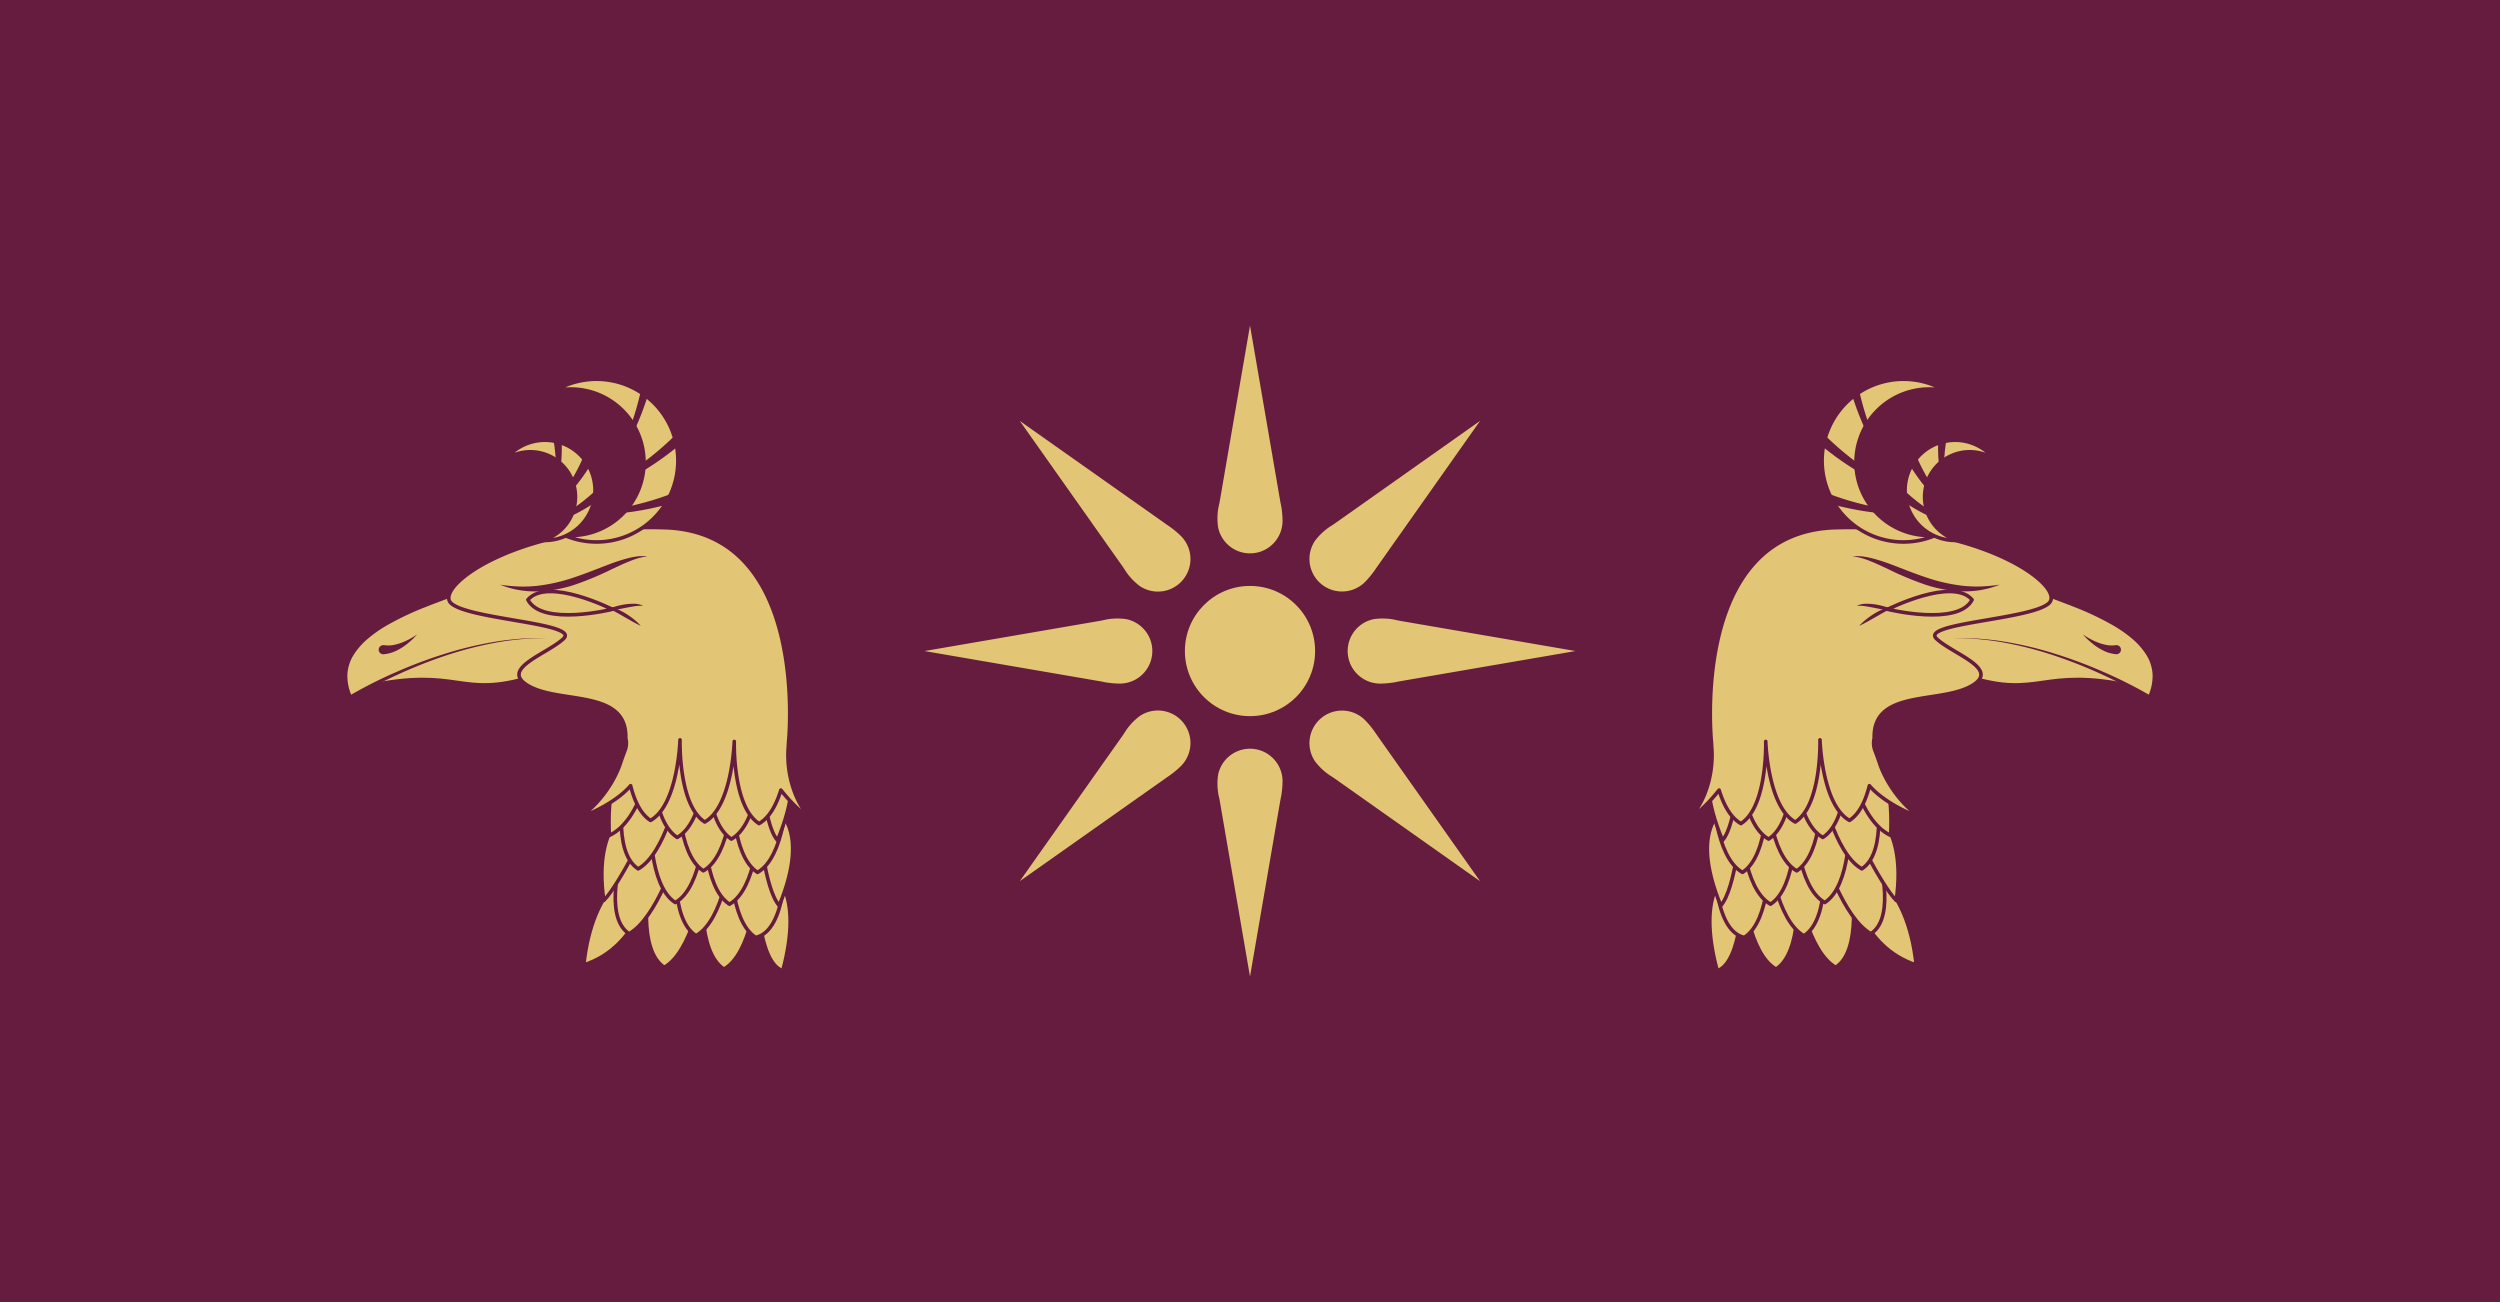 <svg id="Layer_1" data-name="Layer 1" xmlns="http://www.w3.org/2000/svg" viewBox="0 0 1382.4 720"><defs><style>.cls-1{fill:#661c3f;}.cls-2,.cls-3,.cls-4{fill:#e2c675;}.cls-3,.cls-4{stroke:#661c3f;stroke-linejoin:round;}.cls-3{stroke-width:2px;}</style></defs><rect class="cls-1" width="1382.4" height="720"/><circle class="cls-2" cx="691.2" cy="360" r="36"/><path class="cls-2" d="M592.77,277.45,576,180l-16.73,97.21c-.17,1-.39,1.91-.61,2.86a33.81,33.81,0,0,0-.3,11.5A18,18,0,0,0,594,288a52.78,52.78,0,0,0-.74-8.18C593.09,279,592.91,278.25,592.77,277.45Z" transform="translate(115.2 0)"/><path class="cls-2" d="M592.77,442.55,576,540l-16.73-97.21c-.17-1-.39-1.91-.61-2.86a33.81,33.81,0,0,1-.3-11.5A18,18,0,0,1,594,432a52.78,52.78,0,0,1-.74,8.18C593.09,441,592.91,441.75,592.77,442.55Z" transform="translate(115.2 0)"/><path class="cls-2" d="M658.55,376.77,756,360l-97.21-16.73c-1-.17-1.91-.39-2.86-.61a33.81,33.81,0,0,0-11.5-.3A18,18,0,0,0,648,378a52.78,52.78,0,0,0,8.18-.74C657,377.09,657.75,376.91,658.55,376.77Z" transform="translate(115.2 0)"/><path class="cls-2" d="M493.45,376.77,396,360l97.21-16.73c1-.17,1.91-.39,2.86-.61a33.81,33.81,0,0,1,11.5-.3A18,18,0,0,1,504,378a52.78,52.78,0,0,1-8.18-.74C495,377.09,494.25,376.91,493.45,376.77Z" transform="translate(115.2 0)"/><path class="cls-2" d="M529.49,289.77l-80.77-57,56.91,80.57c.56.8,1.08,1.63,1.6,2.45a33.52,33.52,0,0,0,7.91,8.34,18,18,0,0,0,22.68-27.72,52.23,52.23,0,0,0-6.31-5.25C530.83,290.67,530.15,290.24,529.49,289.77Z" transform="translate(115.2 0)"/><path class="cls-2" d="M646.23,406.51l57,80.77-80.57-56.91c-.8-.56-1.63-1.08-2.45-1.6a33.52,33.52,0,0,1-8.34-7.91,18,18,0,0,1,27.72-22.68,52.23,52.23,0,0,1,5.25,6.31C645.33,405.17,645.76,405.85,646.23,406.51Z" transform="translate(115.2 0)"/><path class="cls-2" d="M646.23,313.49l57-80.77-80.57,56.91c-.8.56-1.63,1.08-2.45,1.6a33.52,33.52,0,0,0-8.34,7.91,18,18,0,0,0,27.72,22.68,52.23,52.23,0,0,0,5.25-6.31C645.33,314.83,645.76,314.15,646.23,313.49Z" transform="translate(115.2 0)"/><path class="cls-2" d="M529.49,430.23l-80.77,57,56.91-80.57c.56-.8,1.08-1.63,1.6-2.45a33.52,33.52,0,0,1,7.91-8.34,18,18,0,0,1,22.68,27.72,52.23,52.23,0,0,1-6.31,5.25C530.83,429.33,530.15,429.76,529.49,430.23Z" transform="translate(115.2 0)"/><path class="cls-3" d="M288.43,490.94l15,.45s-3.06,35.92-18.32,44.48c-14.72-9.44-11.66-45.37-11.66-45.37Z" transform="translate(115.2 0)"/><path class="cls-3" d="M258.44,490.06l15,.44s-6.06,35.84-21.32,44.39c-14.73-9.44-8.67-45.27-8.67-45.27Z" transform="translate(115.2 0)"/><path class="cls-3" d="M243.45,489.62l-7.67-9.23s-23.36,8.31-28.17,53.19c30.76-10,35.84-44,35.84-44Z" transform="translate(115.2 0)"/><path class="cls-3" d="M303.42,491.39l8.21-8.77s17.95,9.54,6,54.21c-14-4.86-14.2-45.44-14.2-45.44Z" transform="translate(115.2 0)"/><path class="cls-3" d="M274,472.51l15,.44s-4.06,35.9-19.32,44.45C254.91,508,259,472.07,259,472.07Z" transform="translate(115.2 0)"/><path class="cls-3" d="M244,471.63l15,.44s-11.06,35.69-26.32,44.24c-14.73-9.44-3.67-45.13-3.67-45.13Z" transform="translate(115.2 0)"/><path class="cls-3" d="M304,473.39l15,.45s1.27,40.55-16.32,44.54C287.9,508.94,289,473,289,473Z" transform="translate(115.2 0)"/><path class="cls-3" d="M289.49,455l15,.44s-1.07,36-16.32,44.54c-14.73-9.44-13.67-45.42-13.67-45.42Z" transform="translate(115.2 0)"/><path class="cls-3" d="M259.51,454.08l15,.44s-1.06,36-16.32,44.54c-14.73-9.44-13.67-45.43-13.67-45.43Z" transform="translate(115.2 0)"/><path class="cls-3" d="M244.51,453.63l-7.67-9.23s-24.66,8.28-18.17,53.49c8.76-8.75,25.84-44.26,25.84-44.26Z" transform="translate(115.2 0)"/><path class="cls-3" d="M304.49,455.4l8.2-8.76s21.31,9.63,3,54.11c-8.23-9.24-11.19-45.35-11.19-45.35Z" transform="translate(115.2 0)"/><path class="cls-3" d="M275,436.53l15,.44S289,473,273.7,481.51C259,472.07,260,436.08,260,436.08Z" transform="translate(115.2 0)"/><path class="cls-3" d="M245,435.64l15,.44s-7.06,35.81-22.32,44.36C223,471,230.05,435.2,230.05,435.2Z" transform="translate(115.2 0)"/><path class="cls-3" d="M305,437.41l15,.44s-1.06,36-16.32,44.54C289,473,290,437,290,437Z" transform="translate(115.2 0)"/><path class="cls-4" d="M179,334.65c18,.53,53.45,19.58,7.94,36.25s-45-1.33-90.23,6.34S88.24,359,88.24,359" transform="translate(115.2 0)"/><path class="cls-2" d="M143.27,324.59c-18.25,8.47-81.76,24.6-64.83,61.12,0,0,55-34.4,109-32.8" transform="translate(115.2 0)"/><path class="cls-1" d="M144.12,326.41c-4,1.76-7.9,3.15-11.83,4.62s-7.83,2.92-11.7,4.46a160,160,0,0,0-22.43,10.66,71.69,71.69,0,0,0-10,7.08,38.29,38.29,0,0,0-7.93,9.09,22.48,22.48,0,0,0-3.35,11.27,27.22,27.22,0,0,0,2.61,11.65l-1.6-.48a247.75,247.75,0,0,1,25.81-13.06,257.77,257.77,0,0,1,27-10.16,201.52,201.52,0,0,1,28.05-6.71c4.74-.8,9.53-1.3,14.32-1.67a141.17,141.17,0,0,1,14.4-.25,140.84,140.84,0,0,0-14.38.53c-4.78.46-9.54,1.05-14.25,1.94A201.63,201.63,0,0,0,131,362.6a257.63,257.63,0,0,0-26.68,10.62A247.71,247.71,0,0,0,79,386.65a1.13,1.13,0,0,1-1.54-.36l-.06-.12a29.46,29.46,0,0,1-3-12.61A25.1,25.1,0,0,1,77.89,361a40.61,40.61,0,0,1,8.33-9.91,73.56,73.56,0,0,1,10.33-7.57,163.24,163.24,0,0,1,22.7-11.3c3.88-1.62,7.8-3.16,11.7-4.69s7.82-3,11.48-4.72Z" transform="translate(115.2 0)"/><path class="cls-3" d="M290.55,419l15,.44s-1.06,36-16.32,44.54c-14.73-9.44-13.67-45.43-13.67-45.43Z" transform="translate(115.2 0)"/><path class="cls-3" d="M260.57,418.09l15,.44s-1.06,36-16.32,44.54c-14.73-9.44-13.67-45.42-13.67-45.42Z" transform="translate(115.2 0)"/><path class="cls-3" d="M245.57,417.65l-7.67-9.23s-18.39,8.46-16.17,53.54c18.32-8.46,23.84-44.31,23.84-44.31Z" transform="translate(115.2 0)"/><path class="cls-3" d="M305.55,419.42l8.2-8.76s19.31,9.57,1,54c-8.23-9.25-9.2-45.29-9.2-45.29Z" transform="translate(115.2 0)"/><path class="cls-3" d="M134,333.32c-8.73-9.26,37.31-43.92,118.28-41.53s68.52,119.07,68.52,119.07,0,.87-.13,2.37a58.46,58.46,0,0,0,3.84,25.63c2.66,6.66,6.73,13.1,13,17.52a92.52,92.52,0,0,1-20.91-19.49c-2.42,7.83-6.19,15.21-12.07,18.51C289.76,446,290.82,410,290.82,410s-1.06,36-16.32,44.54c-14.73-9.44-13.67-45.42-13.67-45.42s-1.06,36-16.32,44.53c-5.68-3.64-9-11.23-11-19.19-9.69,11.3-29,18-29,18,11.26-7,20.17-20.47,23.47-30.73.76-2.36,1.66-4.66,2.52-7a11.18,11.18,0,0,0,.33-6.53h0c.79-27-35.46-19-53.18-28.58s9.52-17.73,18.78-26.46S142.74,342.58,134,333.32Z" transform="translate(115.2 0)"/><path class="cls-2" d="M97.23,359.25c9,.26,18.26-8.47,18.26-8.47" transform="translate(115.2 0)"/><path class="cls-1" d="M97.31,356.75a15.63,15.63,0,0,0,4.48,0,27.5,27.5,0,0,0,4.71-1.23,37.62,37.62,0,0,0,4.6-2.06,40.56,40.56,0,0,0,4.39-2.68,41.32,41.32,0,0,1-3.67,3.7,40.64,40.64,0,0,1-4.18,3.26,29.68,29.68,0,0,1-4.82,2.61,20.16,20.16,0,0,1-5.66,1.4h0a2.52,2.52,0,1,1-.46-5A2.56,2.56,0,0,1,97.31,356.75Z" transform="translate(115.2 0)"/><path class="cls-3" d="M215.71,293.11a40.5,40.5,0,0,0-24.22-77,45,45,0,1,1,40.11,80.27,44.86,44.86,0,0,1-34.94-.46A40.28,40.28,0,0,0,215.71,293.11Z" transform="translate(115.2 0)"/><path class="cls-1" d="M189.58,280.94a100.58,100.58,0,0,0,23.21,1.55c1.94-.05,3.87-.25,5.79-.39s3.85-.41,5.76-.71c3.82-.53,7.62-1.26,11.37-2.14a157.48,157.48,0,0,0,22-6.87c3.58-1.4,7.11-2.93,10.57-4.56,1.73-.82,3.45-1.67,5.14-2.55s3.4-1.81,4.91-2.72l3.42,6.1c-1.9,1-3.67,1.75-5.53,2.55s-3.67,1.54-5.53,2.25q-5.57,2.13-11.25,3.88a162.51,162.51,0,0,1-23.1,5.36c-3.9.61-7.82,1.06-11.76,1.31-2,.16-3.93.2-5.9.28s-3.94.05-5.9,0A101.32,101.32,0,0,1,189.58,280.94Z" transform="translate(115.2 0)"/><path class="cls-1" d="M194.08,277.14a100.29,100.29,0,0,0,22.17-7.05c1.78-.76,3.5-1.65,5.25-2.49s3.43-1.78,5.09-2.76c3.37-1.89,6.63-4,9.81-6.15a158.46,158.46,0,0,0,18-14.46q4.23-3.91,8.17-8.11c1.31-1.4,2.6-2.81,3.85-4.25s2.5-2.93,3.58-4.33L275.4,232c-1.43,1.59-2.79,3-4.22,4.39s-2.86,2.78-4.33,4.12q-4.39,4-9,7.73a163.53,163.53,0,0,1-19.54,13.44c-3.41,2-6.9,3.85-10.47,5.52-1.76.87-3.59,1.63-5.39,2.42s-3.64,1.49-5.51,2.12A100.73,100.73,0,0,1,194.08,277.14Z" transform="translate(115.2 0)"/><path class="cls-1" d="M213.85,269.36A100.71,100.71,0,0,0,227,250.14c.94-1.7,1.74-3.46,2.59-5.2s1.61-3.51,2.31-5.31c1.48-3.57,2.78-7.21,3.92-10.89A158.29,158.29,0,0,0,241,206.26q.9-5.7,1.42-11.42c.17-1.91.31-3.82.4-5.72s.17-3.85.15-5.62l7,.14c-.14,2.14-.36,4.06-.61,6.06s-.54,4-.87,5.91q-1,5.88-2.34,11.67a163.12,163.12,0,0,1-7.09,22.63c-1.45,3.67-3,7.28-4.83,10.8-.85,1.78-1.82,3.5-2.75,5.23s-2,3.42-3,5.07A101.46,101.46,0,0,1,213.85,269.36Z" transform="translate(115.2 0)"/><path class="cls-3" d="M195,293.07a24.93,24.93,0,0,0-30.57-39.17,27.7,27.7,0,1,1,20.2,44.89A24.78,24.78,0,0,0,195,293.07Z" transform="translate(115.2 0)"/><path class="cls-1" d="M177.27,291.69l3.5-.85c.58-.15,1.16-.27,1.74-.44l1.7-.57c1.12-.4,2.26-.74,3.37-1.18l3.28-1.41a77.41,77.41,0,0,0,12.28-7.06,100.78,100.78,0,0,0,10.92-8.91c1.7-1.62,3.36-3.27,4.94-5,.79-.85,1.57-1.72,2.32-2.6s1.5-1.79,2.12-2.61l5.35,4.51c-1,1-1.83,1.82-2.76,2.67s-1.85,1.66-2.8,2.46c-1.89,1.61-3.83,3.13-5.81,4.59A103.09,103.09,0,0,1,205,283.16a79.74,79.74,0,0,1-13.48,5.72l-3.5,1c-1.17.31-2.37.51-3.55.77l-1.78.37c-.59.1-1.2.15-1.8.23Z" transform="translate(115.2 0)"/><path class="cls-1" d="M179,288.53l3-2.08c.48-.34,1-.67,1.46-1l1.37-1.16c.9-.78,1.84-1.51,2.71-2.32l2.53-2.51a76.93,76.93,0,0,0,8.84-11.07,99,99,0,0,0,6.91-12.29c1-2.13,1.93-4.27,2.77-6.45.43-1.08.83-2.17,1.21-3.26s.74-2.23,1-3.22l6.63,2.25c-.53,1.27-1,2.36-1.6,3.49s-1.11,2.23-1.7,3.32c-1.17,2.18-2.42,4.31-3.73,6.4a102.88,102.88,0,0,1-8.72,11.87,79,79,0,0,1-10.45,10.25l-2.88,2.23c-1,.72-2,1.35-3,2l-1.51,1c-.52.31-1.07.58-1.6.87Z" transform="translate(115.2 0)"/><path class="cls-1" d="M188.76,279.78l1-3.45c.17-.57.36-1.14.5-1.72l.37-1.76c.23-1.17.51-2.32.69-3.5l.45-3.54a76.25,76.25,0,0,0,.13-14.17,98.86,98.86,0,0,0-2.14-13.93c-.54-2.28-1.12-4.55-1.8-6.78-.33-1.12-.69-2.22-1.07-3.32s-.78-2.21-1.18-3.16l6.61-2.32c.36,1.33.63,2.5.9,3.74s.49,2.44.7,3.66c.43,2.44.75,4.88,1,7.33a103.65,103.65,0,0,1,.46,14.73,79.43,79.43,0,0,1-1.9,14.51l-.9,3.54c-.32,1.16-.76,2.3-1.13,3.45l-.58,1.72c-.22.56-.48,1.11-.72,1.67Z" transform="translate(115.2 0)"/><path class="cls-3" d="M176.7,331.65c10.9-12.79,46.69,5.28,46.69,5.28S184.47,346.55,176.7,331.65Z" transform="translate(115.2 0)"/><path class="cls-1" d="M242.82,307.68a31.32,31.32,0,0,0-5.15,1,50.45,50.45,0,0,0-4.92,1.75c-3.23,1.28-6.38,2.81-9.57,4.29A175.91,175.91,0,0,1,203.55,323a71.88,71.88,0,0,1-21.18,4,51.5,51.5,0,0,1-21.05-3.69,93.71,93.71,0,0,0,10.48,1l2.6.06,2.6-.08c1.73-.1,3.45-.17,5.16-.39a96.66,96.66,0,0,0,20.13-4.64c6.58-2.18,13.05-4.85,19.69-7.34a96.48,96.48,0,0,1,10.17-3.28,43.32,43.32,0,0,1,5.3-1A23,23,0,0,1,242.82,307.68Z" transform="translate(115.2 0)"/><path class="cls-1" d="M217.45,338.51a31.73,31.73,0,0,1,5.43-2.43,43.32,43.32,0,0,1,5.73-1.57,30.28,30.28,0,0,1,5.95-.65,12.48,12.48,0,0,1,5.9,1.1,27,27,0,0,0-5.78.45c-1.9.31-3.78.67-5.68,1.06l-5.71,1.11C221.37,338,219.44,338.29,217.45,338.51Z" transform="translate(115.2 0)"/><path class="cls-1" d="M239.13,346.07c-1.82-.84-3.54-1.77-5.24-2.73l-5.06-2.88c-1.67-1-3.35-1.92-5.05-2.81a25.75,25.75,0,0,0-5.33-2.27,12.48,12.48,0,0,1,6,.83,32.23,32.23,0,0,1,5.43,2.51,44.6,44.6,0,0,1,4.92,3.32A32.11,32.11,0,0,1,239.13,346.07Z" transform="translate(115.2 0)"/><path class="cls-3" d="M863.57,490.94l-15,.45s3.06,35.92,18.32,44.48c14.72-9.44,11.66-45.37,11.66-45.37Z" transform="translate(115.2 0)"/><path class="cls-3" d="M893.56,490.06l-15,.44s6.06,35.84,21.32,44.39c14.73-9.44,8.67-45.27,8.67-45.27Z" transform="translate(115.2 0)"/><path class="cls-3" d="M908.55,489.62l7.67-9.23s23.36,8.31,28.17,53.19c-30.76-10-35.84-44-35.84-44Z" transform="translate(115.2 0)"/><path class="cls-3" d="M848.58,491.39l-8.21-8.77s-18,9.54-6,54.21c14-4.86,14.2-45.44,14.2-45.44Z" transform="translate(115.2 0)"/><path class="cls-3" d="M878,472.51,863,473s4.06,35.9,19.32,44.45C897.09,508,893,472.07,893,472.07Z" transform="translate(115.2 0)"/><path class="cls-3" d="M908,471.63l-15,.44s11.06,35.69,26.32,44.24c14.73-9.44,3.67-45.13,3.67-45.13Z" transform="translate(115.2 0)"/><path class="cls-3" d="M848,473.39l-15,.45s-1.27,40.55,16.32,44.54C864.1,508.94,863,473,863,473Z" transform="translate(115.2 0)"/><path class="cls-3" d="M862.51,455l-15,.44s1.07,36,16.32,44.54c14.73-9.44,13.67-45.42,13.67-45.42Z" transform="translate(115.2 0)"/><path class="cls-3" d="M892.49,454.08l-15,.44s1.06,36,16.32,44.54c14.73-9.44,13.67-45.43,13.67-45.43Z" transform="translate(115.2 0)"/><path class="cls-3" d="M907.49,453.63l7.67-9.23s24.66,8.28,18.17,53.49c-8.76-8.75-25.84-44.26-25.84-44.26Z" transform="translate(115.2 0)"/><path class="cls-3" d="M847.51,455.4l-8.2-8.76s-21.31,9.63-3,54.11c8.23-9.24,11.19-45.35,11.19-45.35Z" transform="translate(115.2 0)"/><path class="cls-3" d="M877,436.53,862,437s1.06,36,16.32,44.54C893,472.07,892,436.08,892,436.08Z" transform="translate(115.2 0)"/><path class="cls-3" d="M907,435.64l-15,.44s7.06,35.81,22.32,44.36C929,471,922,435.2,922,435.2Z" transform="translate(115.2 0)"/><path class="cls-3" d="M847,437.41l-15,.44s1.06,36,16.32,44.54C863,473,862,437,862,437Z" transform="translate(115.2 0)"/><path class="cls-4" d="M973,334.65c-18,.53-53.45,19.58-7.94,36.25s45-1.33,90.23,6.34,8.46-18.26,8.46-18.26" transform="translate(115.2 0)"/><path class="cls-2" d="M1008.73,324.59c18.25,8.47,81.76,24.6,64.83,61.12,0,0-55-34.4-109-32.8" transform="translate(115.2 0)"/><path class="cls-1" d="M1009.57,322.78c3.66,1.71,7.6,3.19,11.48,4.72s7.82,3.07,11.7,4.69a163.24,163.24,0,0,1,22.7,11.3,73.56,73.56,0,0,1,10.33,7.57,40.61,40.61,0,0,1,8.33,9.91,25.1,25.1,0,0,1,3.5,12.59,29.46,29.46,0,0,1-3,12.61,1.13,1.13,0,0,1-1.49.54l-.11-.06a247.71,247.71,0,0,0-25.32-13.43A257.63,257.63,0,0,0,1021,362.6a201.63,201.63,0,0,0-27.8-7.22c-4.71-.89-9.47-1.48-14.25-1.94a140.84,140.84,0,0,0-14.38-.53,141.17,141.17,0,0,1,14.4.25c4.79.37,9.58.87,14.32,1.67a201.52,201.52,0,0,1,28,6.71,257.77,257.77,0,0,1,27,10.16,247.75,247.75,0,0,1,25.81,13.06l-1.6.48a27.22,27.22,0,0,0,2.61-11.65,22.48,22.48,0,0,0-3.35-11.27,38.29,38.29,0,0,0-7.93-9.09,71.69,71.69,0,0,0-10-7.08,160,160,0,0,0-22.43-10.66c-3.87-1.54-7.78-3-11.7-4.46s-7.87-2.86-11.83-4.62Z" transform="translate(115.2 0)"/><path class="cls-3" d="M861.45,419l-15,.44s1.06,36,16.32,44.54c14.73-9.44,13.67-45.43,13.67-45.43Z" transform="translate(115.2 0)"/><path class="cls-3" d="M891.43,418.09l-15,.44s1.06,36,16.32,44.54c14.73-9.44,13.67-45.42,13.67-45.42Z" transform="translate(115.2 0)"/><path class="cls-3" d="M906.43,417.65l7.67-9.23s18.39,8.46,16.17,53.54c-18.32-8.46-23.84-44.31-23.84-44.31Z" transform="translate(115.2 0)"/><path class="cls-3" d="M846.45,419.42l-8.2-8.76s-19.31,9.57-1,54c8.23-9.25,9.2-45.29,9.2-45.29Z" transform="translate(115.2 0)"/><path class="cls-3" d="M1018,333.32c8.73-9.26-37.31-43.92-118.28-41.53s-68.52,119.07-68.52,119.07,0,.87.13,2.37a58.46,58.46,0,0,1-3.84,25.63c-2.66,6.66-6.73,13.1-13,17.52a92.52,92.52,0,0,0,20.91-19.49c2.42,7.83,6.19,15.21,12.07,18.51C862.24,446,861.18,410,861.18,410s1.06,36,16.32,44.54c14.73-9.44,13.67-45.42,13.67-45.42s1.06,36,16.32,44.53c5.68-3.64,9-11.23,11-19.19,9.69,11.3,29,18,29,18-11.26-7-20.17-20.47-23.47-30.73-.76-2.36-1.66-4.66-2.52-7a11.18,11.18,0,0,1-.33-6.53h0c-.79-27,35.46-19,53.18-28.58s-9.52-17.73-18.78-26.46S1009.26,342.58,1018,333.32Z" transform="translate(115.2 0)"/><path class="cls-2" d="M1054.77,359.25c-9,.26-18.26-8.47-18.26-8.47" transform="translate(115.2 0)"/><path class="cls-1" d="M1054.84,361.75a20.16,20.16,0,0,1-5.66-1.4,29.68,29.68,0,0,1-4.82-2.61,40.64,40.64,0,0,1-4.18-3.26,41.32,41.32,0,0,1-3.67-3.7,40.56,40.56,0,0,0,4.39,2.68,37.62,37.62,0,0,0,4.6,2.06,27.5,27.5,0,0,0,4.71,1.23,15.63,15.63,0,0,0,4.48,0,2.52,2.52,0,1,1,.77,5,2.41,2.41,0,0,1-.6,0Z" transform="translate(115.2 0)"/><path class="cls-3" d="M936.29,293.11a40.5,40.5,0,0,1,24.22-77,45,45,0,1,0-40.11,80.27,44.86,44.86,0,0,0,34.94-.46A40.28,40.28,0,0,1,936.29,293.11Z" transform="translate(115.2 0)"/><path class="cls-1" d="M962.42,280.94a101.32,101.32,0,0,1-23.23,3.3c-2,.09-3.93,0-5.9,0s-3.94-.12-5.9-.28c-3.94-.25-7.86-.7-11.76-1.31a162.51,162.51,0,0,1-23.1-5.36q-5.68-1.74-11.25-3.88-2.79-1.06-5.53-2.25c-1.86-.8-3.63-1.59-5.53-2.55l3.42-6.1c1.51.91,3.24,1.84,4.91,2.72s3.41,1.73,5.14,2.55c3.46,1.63,7,3.16,10.57,4.56a157.48,157.48,0,0,0,22,6.87c3.75.88,7.55,1.61,11.37,2.14,1.91.3,3.83.48,5.76.71s3.85.34,5.79.39A100.58,100.58,0,0,0,962.42,280.94Z" transform="translate(115.2 0)"/><path class="cls-1" d="M957.92,277.14a100.73,100.73,0,0,1-22.82-5.43c-1.87-.63-3.68-1.4-5.51-2.12S926,268,924.2,267.17c-3.57-1.67-7.06-3.53-10.47-5.52a163.53,163.53,0,0,1-19.54-13.44q-4.63-3.71-9-7.73-2.21-2-4.33-4.12c-1.43-1.42-2.79-2.8-4.22-4.39l5.42-4.43c1.08,1.4,2.35,2.9,3.58,4.33s2.54,2.85,3.85,4.25q3.93,4.19,8.17,8.11a158.46,158.46,0,0,0,18,14.46c3.18,2.19,6.44,4.26,9.81,6.15,1.66,1,3.39,1.85,5.09,2.76s3.47,1.73,5.25,2.49A100.29,100.29,0,0,0,957.92,277.14Z" transform="translate(115.2 0)"/><path class="cls-1" d="M938.15,269.36A101.46,101.46,0,0,1,923.53,251c-1.07-1.65-2-3.37-3-5.07s-1.9-3.45-2.75-5.23c-1.78-3.52-3.38-7.13-4.83-10.8a163.12,163.12,0,0,1-7.09-22.63q-1.37-5.79-2.34-11.67-.5-2.94-.87-5.91c-.25-2-.47-3.92-.61-6.06l7-.14c0,1.77.05,3.74.15,5.62s.23,3.81.4,5.72q.52,5.72,1.42,11.42a158.29,158.29,0,0,0,5.24,22.48c1.14,3.68,2.44,7.32,3.92,10.89.7,1.8,1.52,3.54,2.31,5.31s1.65,3.5,2.59,5.2A100.71,100.71,0,0,0,938.15,269.36Z" transform="translate(115.2 0)"/><path class="cls-3" d="M957.05,293.07a24.93,24.93,0,0,1,30.57-39.17,27.7,27.7,0,1,0-20.2,44.89A24.78,24.78,0,0,1,957.05,293.07Z" transform="translate(115.2 0)"/><path class="cls-1" d="M974.73,291.69l-3.58-.42c-.6-.08-1.21-.13-1.8-.23l-1.78-.37c-1.18-.26-2.38-.46-3.55-.77l-3.5-1A79.74,79.74,0,0,1,947,283.16a103.09,103.09,0,0,1-12.46-7.86c-2-1.46-3.92-3-5.81-4.59-.95-.8-1.88-1.61-2.8-2.46s-1.8-1.68-2.76-2.67l5.35-4.51c.62.82,1.38,1.75,2.12,2.61s1.53,1.75,2.32,2.6c1.58,1.72,3.24,3.37,4.94,5a100.78,100.78,0,0,0,10.92,8.91,77.41,77.41,0,0,0,12.28,7.06l3.28,1.41c1.11.44,2.25.78,3.37,1.18l1.7.57c.58.17,1.16.29,1.74.44Z" transform="translate(115.2 0)"/><path class="cls-1" d="M973,288.53l-3.18-1.71c-.53-.29-1.08-.56-1.6-.87l-1.51-1c-1-.67-2-1.3-3-2l-2.88-2.23a79,79,0,0,1-10.45-10.25,102.88,102.88,0,0,1-8.72-11.87c-1.31-2.09-2.56-4.22-3.73-6.4-.59-1.09-1.16-2.19-1.7-3.32s-1.07-2.22-1.6-3.49l6.63-2.25c.28,1,.65,2.14,1,3.22s.78,2.18,1.21,3.26c.84,2.18,1.78,4.32,2.77,6.45a99,99,0,0,0,6.91,12.29,76.93,76.93,0,0,0,8.84,11.07l2.53,2.51c.87.81,1.81,1.54,2.71,2.32l1.37,1.16c.48.37,1,.7,1.46,1Z" transform="translate(115.2 0)"/><path class="cls-1" d="M963.24,279.78l-1.45-3.3c-.24-.56-.5-1.11-.72-1.67l-.58-1.72c-.37-1.15-.81-2.29-1.13-3.45l-.9-3.54a79.43,79.43,0,0,1-1.9-14.51,103.65,103.65,0,0,1,.46-14.73c.27-2.45.59-4.89,1-7.33.21-1.22.44-2.44.7-3.66s.54-2.41.9-3.74l6.61,2.32c-.4,1-.81,2.09-1.18,3.16s-.74,2.2-1.07,3.32c-.68,2.23-1.26,4.5-1.8,6.78a98.86,98.86,0,0,0-2.14,13.93,76.25,76.25,0,0,0,.13,14.17l.45,3.54c.18,1.18.46,2.33.69,3.5l.37,1.76c.14.58.33,1.15.5,1.72Z" transform="translate(115.2 0)"/><path class="cls-3" d="M975.3,331.65c-10.9-12.79-46.69,5.28-46.69,5.28S967.53,346.55,975.3,331.65Z" transform="translate(115.2 0)"/><path class="cls-1" d="M909.18,307.68a23,23,0,0,1,5.37,0,43.32,43.32,0,0,1,5.3,1A96.48,96.48,0,0,1,930,311.89c6.64,2.49,13.11,5.16,19.69,7.34a96.66,96.66,0,0,0,20.13,4.64c1.71.22,3.43.29,5.16.39l2.6.08,2.6-.06a93.71,93.71,0,0,0,10.48-1,51.5,51.5,0,0,1-21,3.69,71.88,71.88,0,0,1-21.18-4,175.91,175.91,0,0,1-19.63-8.27c-3.19-1.48-6.34-3-9.57-4.29a50.45,50.45,0,0,0-4.92-1.75A31.32,31.32,0,0,0,909.18,307.68Z" transform="translate(115.2 0)"/><path class="cls-1" d="M934.55,338.51c-2-.22-3.92-.56-5.84-.93L923,336.47c-1.9-.39-3.78-.75-5.68-1.06a27,27,0,0,0-5.78-.45,12.48,12.48,0,0,1,5.9-1.1,30.28,30.28,0,0,1,5.95.65,43.32,43.32,0,0,1,5.73,1.57A31.73,31.73,0,0,1,934.55,338.51Z" transform="translate(115.2 0)"/><path class="cls-1" d="M912.87,346.07a32.11,32.11,0,0,1,4.38-4,44.6,44.6,0,0,1,4.92-3.32,32.23,32.23,0,0,1,5.43-2.51,12.48,12.48,0,0,1,5.95-.83,25.75,25.75,0,0,0-5.33,2.27c-1.7.89-3.38,1.84-5.05,2.81l-5.06,2.88C916.41,344.3,914.69,345.23,912.87,346.07Z" transform="translate(115.2 0)"/></svg>